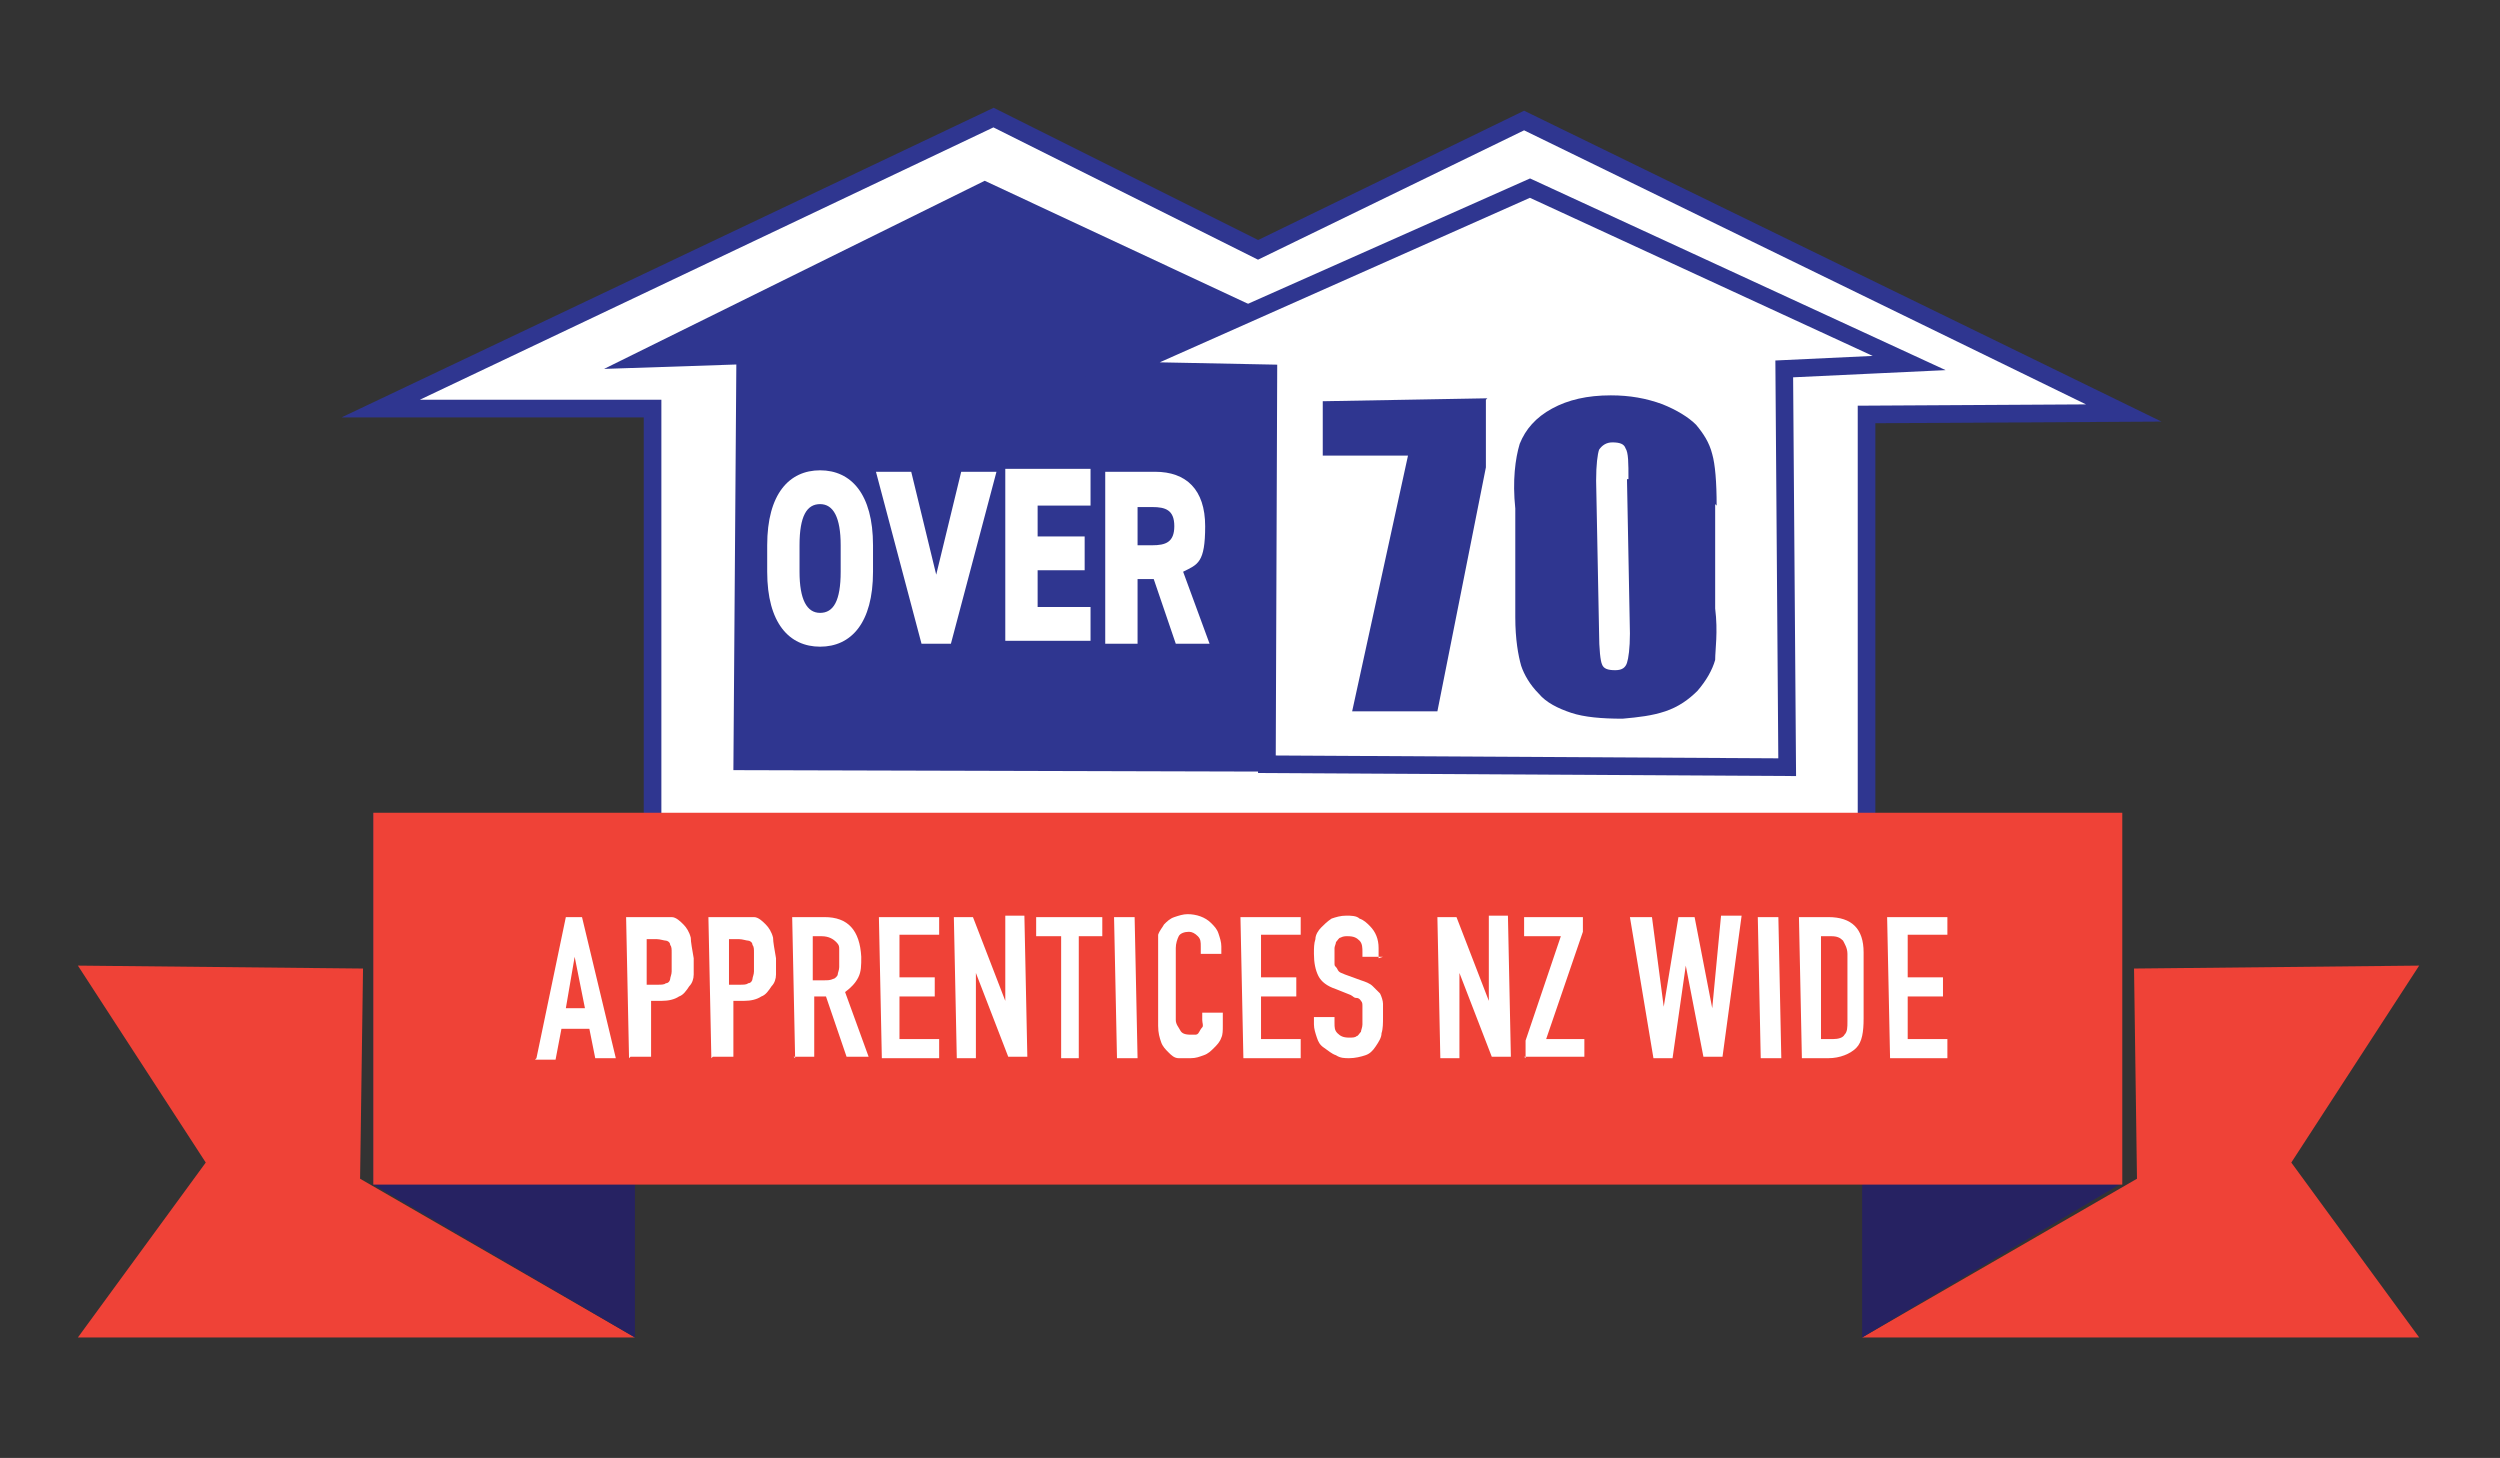 <?xml version="1.0" encoding="UTF-8"?>
<svg id="Over_70_Apprentises_NZ_Wide" data-name="Over 70 Apprentises NZ Wide" xmlns="http://www.w3.org/2000/svg" version="1.1" viewBox="0 0 170.1 99.2">
  <rect x="0" y="0" width="170.1" height="99.2" fill="#333333" stroke="none"/>
  <defs>
    <style>
      .cls-1 {
        fill: #2f3690;
      }

      .cls-1, .cls-2, .cls-3, .cls-4 {
        stroke-width: 0px;
      }

      .cls-5, .cls-6 {
        stroke: #2f3690;
        stroke-miterlimit: 10;
        stroke-width: 1.2px;
      }

      .cls-5, .cls-3 {
        fill: #fff;
      }

      .cls-6 {
        fill: none;
      }

      .cls-2 {
        fill: #ef4237;
      }

      .cls-4 {
        fill: #262262;
      }
    </style>
  </defs>
  <g>
    <polygon class="cls-5" points="44.4 56.5 44.4 27.8 25.9 27.8 67.6 8 85.6 17 103.7 8.2 144.5 28.1 127 28.2 127 56.4 44.4 56.5"/>
    <polygon class="cls-1" points="67 12.3 41.1 25.1 50.1 24.8 49.9 52.4 86.6 52.5 86.8 25.1 94.4 25.1 67 12.3"/>
    <polygon class="cls-3" points="104.1 12.8 76.2 25.2 86.3 25.4 86.2 52 121.6 52.2 121.4 25.1 129.9 24.7 104.1 12.8"/>
    <polygon class="cls-6" points="104.1 12.8 76.2 25.2 86.3 25.4 86.2 52 121.6 52.2 121.4 25.1 129.9 24.7 104.1 12.8"/>
  </g>
  <g>
    <path class="cls-3" d="M55.8,44c-2.1,0-3.6-1.6-3.6-5.1v-1.8c0-3.5,1.5-5.1,3.6-5.1s3.6,1.6,3.6,5.1v1.8c0,3.5-1.5,5.1-3.6,5.1ZM54.4,38.9c0,1.9.5,2.8,1.4,2.8s1.4-.8,1.4-2.8v-1.8c0-1.9-.5-2.8-1.4-2.8s-1.4.8-1.4,2.8v1.8Z"/>
    <path class="cls-3" d="M62,32.1l1.7,7,1.7-7h2.4l-3.1,11.7h-2l-3.1-11.7h2.4Z"/>
    <path class="cls-3" d="M74.2,32.1v2.3h-3.6v2.1h3.2v2.3h-3.2v2.5h3.6v2.3h-5.8v-11.7h5.8Z"/>
    <path class="cls-3" d="M80,43.8l-1.5-4.4h-1.1v4.4h-2.2v-11.7h3.4c2.1,0,3.4,1.2,3.4,3.7s-.5,2.6-1.5,3.1l1.8,4.9h-2.4ZM78.4,37.1c.9,0,1.5-.2,1.5-1.3s-.6-1.3-1.5-1.3h-1v2.6h1Z"/>
  </g>
  <polygon class="cls-2" points="43.2 91 5.3 91 14 79.1 5.3 65.7 24.7 65.9 24.5 80.2 43.2 91"/>
  <polygon class="cls-4" points="43.2 91 25.4 80.6 25.4 55.3 43.2 65.7 43.2 91"/>
  <polygon class="cls-2" points="126.7 91 164.6 91 155.9 79.1 164.6 65.7 145.2 65.9 145.4 80.2 126.7 91"/>
  <polygon class="cls-4" points="126.7 91 144.2 80.6 144.2 55.3 126.7 65.7 126.7 91"/>
  <rect class="cls-2" x="25.4" y="55.3" width="119" height="25.3"/>
  <g>
    <path class="cls-3" d="M36.5,72l2-9.6h1.1s2.3,9.6,2.3,9.6h-1.4s-.4-2-.4-2h-1.9s-.4,2.1-.4,2.1h-1.4ZM39.8,68.6l-.7-3.5h0s-.6,3.5-.6,3.5h1.4Z"/>
    <path class="cls-3" d="M42.8,72l-.2-9.6h2.1c.4,0,.7,0,1,0,.3,0,.6.3.8.5.2.2.4.5.5.9,0,.3.1.8.2,1.4,0,.4,0,.8,0,1.1s-.1.6-.3.8c-.2.3-.4.6-.7.7-.3.2-.7.3-1.2.3h-.7s0,3.8,0,3.8h-1.4ZM44,63.7v3.3c0,0,.7,0,.7,0,.3,0,.5,0,.6-.1.2,0,.3-.2.3-.3,0-.1.1-.3.1-.5,0-.2,0-.4,0-.7,0-.2,0-.4,0-.6,0-.2,0-.4-.1-.5,0-.2-.2-.3-.3-.3-.1,0-.4-.1-.6-.1h-.7Z"/>
    <path class="cls-3" d="M48.4,72l-.2-9.6h2.1c.4,0,.7,0,1,0,.3,0,.6.3.8.5.2.2.4.5.5.9,0,.3.1.8.2,1.4,0,.4,0,.8,0,1.1s-.1.6-.3.8c-.2.3-.4.6-.7.7-.3.2-.7.3-1.2.3h-.7s0,3.8,0,3.8h-1.4ZM49.6,63.7v3.3c0,0,.7,0,.7,0,.3,0,.5,0,.6-.1.2,0,.3-.2.3-.3,0-.1.1-.3.1-.5,0-.2,0-.4,0-.7,0-.2,0-.4,0-.6,0-.2,0-.4-.1-.5,0-.2-.2-.3-.3-.3-.1,0-.4-.1-.6-.1h-.7Z"/>
    <path class="cls-3" d="M54.1,72l-.2-9.6h2.2c1.6,0,2.4.9,2.5,2.7,0,.6,0,1-.2,1.4-.2.4-.5.7-.9,1l1.6,4.4h-1.5s-1.4-4.1-1.4-4.1h-.8s0,4.1,0,4.1h-1.4ZM55.3,63.7v3c0,0,.8,0,.8,0,.2,0,.4,0,.6-.1.1,0,.3-.2.3-.3,0-.1.1-.3.1-.5,0-.2,0-.4,0-.6s0-.5,0-.6c0-.2,0-.3-.2-.5-.2-.2-.5-.4-1-.4h-.7Z"/>
    <path class="cls-3" d="M60,72l-.2-9.6h4.1c0,0,0,1.2,0,1.2h-2.7s0,2.9,0,2.9h2.4s0,1.3,0,1.3h-2.4s0,2.9,0,2.9h2.7s0,1.3,0,1.3h-4.1Z"/>
    <path class="cls-3" d="M65.1,72l-.2-9.6h1.3s2.2,5.7,2.2,5.7h0v-5.8c-.1,0,1.3,0,1.3,0l.2,9.6h-1.3s-2.2-5.7-2.2-5.7h0v5.8c.1,0-1.3,0-1.3,0Z"/>
    <path class="cls-3" d="M72.2,72v-8.3c-.1,0-1.7,0-1.7,0v-1.3s4.5,0,4.5,0v1.3s-1.6,0-1.6,0v8.3c.1,0-1.2,0-1.2,0Z"/>
    <path class="cls-3" d="M76,72l-.2-9.6h1.4s.2,9.6.2,9.6h-1.4Z"/>
    <path class="cls-3" d="M83.2,69.2v.6c0,.3,0,.6-.1.8-.1.3-.3.5-.5.7-.2.2-.4.4-.7.5-.3.1-.5.2-.9.2-.3,0-.5,0-.8,0-.3,0-.5-.2-.7-.4-.2-.2-.4-.4-.5-.7-.1-.3-.2-.6-.2-1.1v-5.3c0-.3,0-.6,0-.9.1-.3.3-.5.4-.7.2-.2.4-.4.7-.5.3-.1.6-.2.9-.2.6,0,1.2.2,1.6.6.2.2.4.4.5.7.1.3.2.6.2.9v.5s-1.4,0-1.4,0v-.5c0-.3,0-.5-.2-.7s-.4-.3-.6-.3c-.3,0-.6.1-.7.3-.1.2-.2.5-.2.8v4.9c0,.3.2.5.3.7.1.2.3.3.7.3,0,0,.2,0,.3,0,.1,0,.2,0,.3-.2,0,0,.1-.2.2-.3s0-.3,0-.5v-.5s1.4,0,1.4,0Z"/>
    <path class="cls-3" d="M84.6,72l-.2-9.6h4.1c0,0,0,1.2,0,1.2h-2.7s0,2.9,0,2.9h2.4s0,1.3,0,1.3h-2.4s0,2.9,0,2.9h2.7s0,1.3,0,1.3h-4.1Z"/>
    <path class="cls-3" d="M94.1,65.1h-1.4s0-.3,0-.3c0-.3,0-.6-.2-.8-.2-.2-.4-.3-.8-.3-.2,0-.3,0-.5.1-.1,0-.2.2-.3.3,0,.1-.1.3-.1.4,0,.1,0,.3,0,.5,0,.2,0,.3,0,.5s0,.2.1.3.1.2.2.3.2.1.4.2l1.1.4c.3.1.6.2.8.4.2.2.3.3.5.5.1.2.2.5.2.7,0,.3,0,.6,0,.9,0,.4,0,.8-.1,1.1,0,.3-.2.6-.4.9-.2.3-.4.5-.7.6s-.7.2-1.1.2c-.3,0-.6,0-.9-.2-.3-.1-.5-.3-.8-.5s-.4-.4-.5-.7c-.1-.3-.2-.6-.2-.9v-.5s1.4,0,1.4,0v.4c0,.3,0,.5.2.7.2.2.4.3.8.3.2,0,.4,0,.5-.1.1,0,.2-.2.3-.3,0-.1.1-.3.1-.5s0-.4,0-.6c0-.3,0-.5,0-.6,0-.2,0-.3-.1-.4,0,0-.1-.2-.3-.2s-.2-.1-.4-.2l-1-.4c-.6-.2-1-.5-1.2-.9-.2-.4-.3-.9-.3-1.5,0-.4,0-.7.1-1,0-.3.2-.6.4-.8.2-.2.4-.4.7-.6.3-.1.6-.2,1-.2.3,0,.7,0,.9.2.3.1.5.3.7.5.4.4.6.9.6,1.5v.7Z"/>
    <path class="cls-3" d="M98,72l-.2-9.6h1.3s2.2,5.7,2.2,5.7h0v-5.8c-.1,0,1.3,0,1.3,0l.2,9.6h-1.3s-2.2-5.7-2.2-5.7h0v5.8c.1,0-1.3,0-1.3,0Z"/>
    <path class="cls-3" d="M103.8,72v-1.2s2.4-7.1,2.4-7.1h-2.5s0-1.3,0-1.3h4c0,0,0,1,0,1l-2.5,7.3h2.6s0,1.2,0,1.2h-4.1Z"/>
    <path class="cls-3" d="M118.5,62.3l-1.3,9.6h-1.3s-1.2-6.2-1.2-6.2h0l-.9,6.3h-1.3s-1.6-9.6-1.6-9.6h1.5s.8,6.1.8,6.1h0l1-6.1h1.1s1.2,6.2,1.2,6.2h0s.6-6.3.6-6.3h1.5Z"/>
    <path class="cls-3" d="M119.8,72l-.2-9.6h1.4s.2,9.6.2,9.6h-1.4Z"/>
    <path class="cls-3" d="M122.6,72l-.2-9.6h2c.8,0,1.4.2,1.8.6s.6,1,.6,1.8v4.5c0,.9-.1,1.6-.5,2-.4.4-1.1.7-1.9.7h-1.9ZM123.9,63.7v7c.1,0,.8,0,.8,0,.4,0,.7-.1.8-.3.2-.2.2-.5.2-.9v-4.6c0-.4-.2-.7-.3-.9-.2-.2-.4-.3-.8-.3h-.6Z"/>
    <path class="cls-3" d="M128.6,72l-.2-9.6h4.1c0,0,0,1.2,0,1.2h-2.7s0,2.9,0,2.9h2.4s0,1.3,0,1.3h-2.4s0,2.9,0,2.9h2.7s0,1.3,0,1.3h-4.1Z"/>
  </g>
  <g>
    <path class="cls-1" d="M101.1,27.2v4.6c0,0-3.3,16.6-3.3,16.6h-5.8c0,0,3.8-17.4,3.8-17.4h-5.8c0,0,0-3.7,0-3.7l11.2-.2Z"/>
    <path class="cls-1" d="M116.7,34.3v7.1c.2,1.6,0,2.8,0,3.5-.2.7-.6,1.4-1.2,2.1-.6.6-1.3,1.1-2.2,1.4-.9.3-1.8.4-2.9.5-1.4,0-2.6-.1-3.5-.4-.9-.3-1.7-.7-2.2-1.3-.6-.6-1-1.3-1.2-1.9-.2-.7-.4-1.8-.4-3.3v-7.4c-.2-1.9,0-3.4.3-4.4.4-1,1.1-1.8,2.2-2.4,1.1-.6,2.4-.9,4-.9,1.3,0,2.4.2,3.5.6,1,.4,1.8.9,2.3,1.4.5.6.9,1.2,1.1,2,.2.7.3,1.9.3,3.5ZM110.8,32.6c0-1.1,0-1.8-.2-2.1-.1-.3-.4-.4-.9-.4-.4,0-.7.2-.9.5-.1.3-.2,1-.2,2.1l.2,10.3c0,1.2.1,2,.2,2.2.1.3.4.4.9.4s.7-.2.8-.5c.1-.3.2-1,.2-2l-.2-10.5Z"/>
  </g>
</svg>